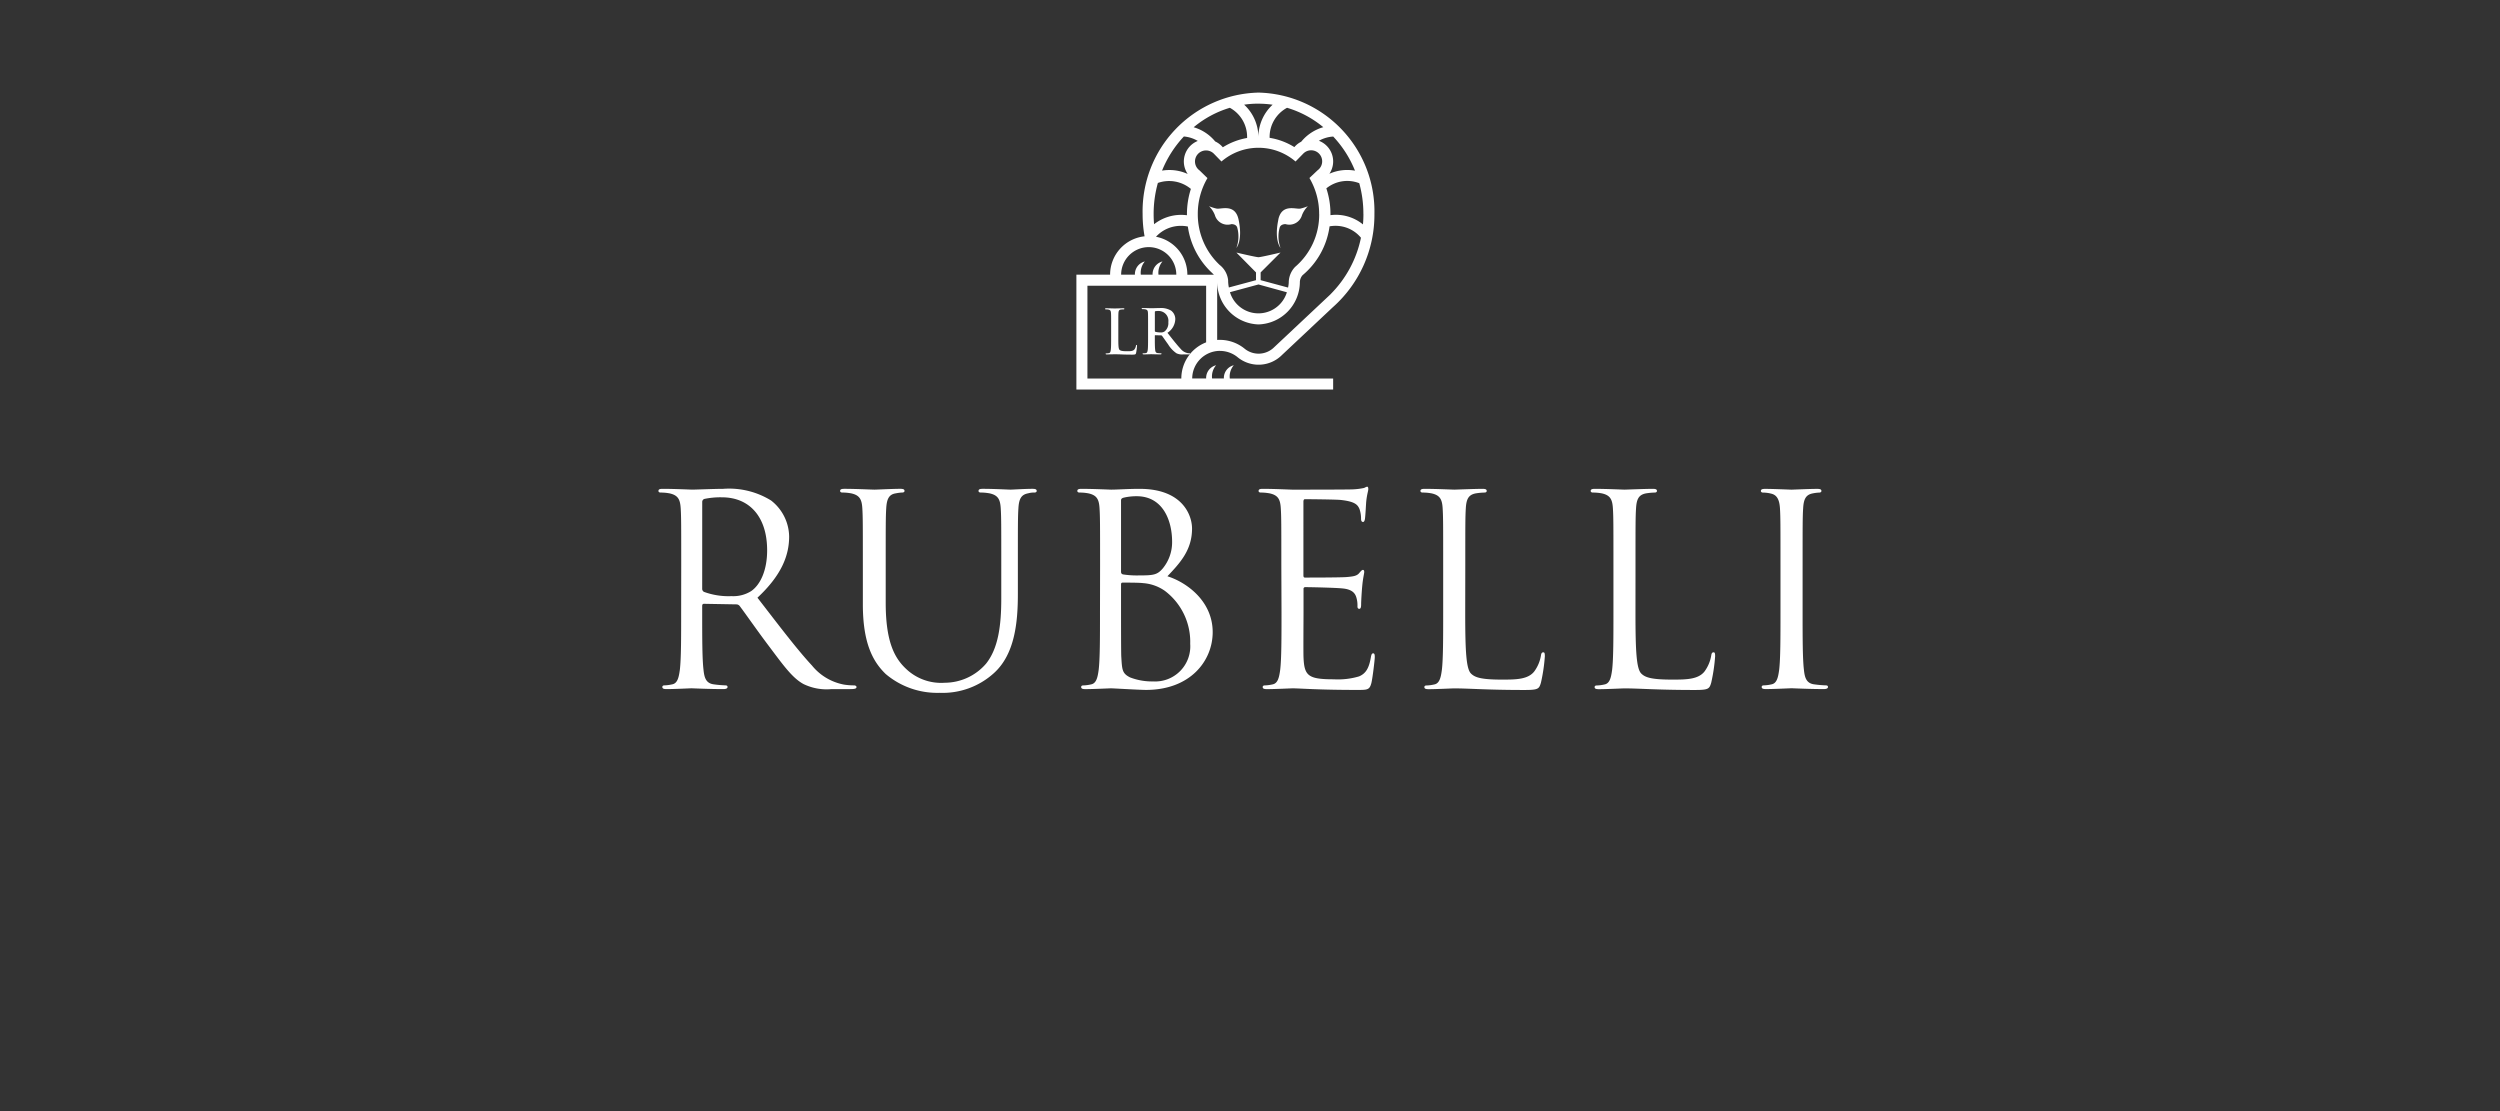 <svg xmlns="http://www.w3.org/2000/svg" xmlns:xlink="http://www.w3.org/1999/xlink" width="243" height="108" viewBox="0 0 243 108">
  <rect x="0" y="0" width="243" height="108" fill="#333333" stroke="none"/>
  <defs>
    <clipPath id="clip-path">
      <rect id="Rettangolo_1838" data-name="Rettangolo 1838" width="113.683" height="20.035" fill="#fff"/>
    </clipPath>
    <clipPath id="clip-path-2">
      <rect id="Rettangolo_1839" data-name="Rettangolo 1839" width="28.969" height="28.863" fill="#fff"/>
    </clipPath>
    <clipPath id="clip-_20_Home_Rubelli">
      <rect width="243" height="108"/>
    </clipPath>
  </defs>
  <g id="_20_Home_Rubelli" data-name="20_Home_Rubelli" clip-path="url(#clip-_20_Home_Rubelli)">
    <g id="Raggruppa_2446" data-name="Raggruppa 2446" transform="translate(64 9)">
      <g id="Raggruppa_2443" data-name="Raggruppa 2443" transform="translate(0 38.308)">
        <g id="Raggruppa_2442" data-name="Raggruppa 2442" transform="translate(0 0)" clip-path="url(#clip-path)">
          <path id="Tracciato_15938" data-name="Tracciato 15938" d="M4.253,10.225a.334.334,0,0,0,.177.308,6.916,6.916,0,0,0,2.673.413,3.265,3.265,0,0,0,1.911-.489c.892-.618,1.552-2.009,1.552-3.965,0-3.22-1.68-5.151-4.4-5.151A7.534,7.534,0,0,0,4.456,1.5a.31.31,0,0,0-.2.31ZM2.215,7.984c0-4.018,0-4.738-.05-5.563-.052-.875-.257-1.286-1.1-1.467A4.817,4.817,0,0,0,.2.878C.1.878,0,.825,0,.722,0,.569.128.517.408.517c1.145,0,2.75.077,2.876.077C3.565.594,5.5.517,6.289.517A7.759,7.759,0,0,1,10.948,1.65a4.519,4.519,0,0,1,1.757,3.5c0,1.9-.79,3.81-3.081,5.948,2.088,2.7,3.819,4.994,5.3,6.592a5.251,5.251,0,0,0,3.107,1.854,6.086,6.086,0,0,0,.993.077c.128,0,.229.079.229.155,0,.155-.153.207-.611.207H16.829a5.126,5.126,0,0,1-2.723-.489c-1.1-.594-1.988-1.856-3.439-3.786C9.6,14.293,8.4,12.568,7.893,11.9a.409.409,0,0,0-.33-.153L4.43,11.692c-.127,0-.177.077-.177.205v.62c0,2.472,0,4.507.128,5.588.076.747.229,1.312.991,1.415a10.85,10.85,0,0,0,1.146.1c.153,0,.2.079.2.155,0,.129-.127.207-.406.207-1.4,0-3.005-.078-3.133-.078-.024,0-1.63.078-2.392.078-.281,0-.408-.052-.408-.207,0-.076.052-.155.2-.155a3.839,3.839,0,0,0,.764-.1c.51-.1.637-.668.739-1.415.127-1.081.127-3.116.127-5.588Z" transform="translate(0 -0.31)" fill="#fff"/>
          <path id="Tracciato_15939" data-name="Tracciato 15939" d="M46.235,7.981c0-4.018,0-4.738-.05-5.563-.052-.875-.255-1.286-1.095-1.467a4.84,4.84,0,0,0-.865-.078c-.1,0-.2-.051-.2-.153,0-.155.127-.207.408-.207,1.146,0,2.7.079,2.928.079S49.113.512,49.877.512c.281,0,.408.053.408.207,0,.1-.1.153-.2.153a3.906,3.906,0,0,0-.635.078c-.689.1-.892.568-.943,1.467-.05.825-.05,1.546-.05,5.563v3.605c0,3.708.814,5.3,1.909,6.36a4.948,4.948,0,0,0,3.845,1.417,5.316,5.316,0,0,0,4-1.856c1.172-1.467,1.479-3.655,1.479-6.308V7.981c0-4.018,0-4.738-.052-5.563-.052-.875-.255-1.286-1.094-1.467a4.845,4.845,0,0,0-.866-.078c-.1,0-.2-.051-.2-.153,0-.155.13-.207.408-.207,1.147,0,2.546.079,2.7.079.179,0,1.375-.079,2.139-.079.281,0,.408.053.408.207,0,.1-.1.153-.2.153a2.157,2.157,0,0,0-.635.078c-.689.129-.892.568-.943,1.467-.052.825-.052,1.546-.052,5.563v2.756c0,2.78-.3,5.869-2.341,7.7A7.409,7.409,0,0,1,53.7,20.342a7.752,7.752,0,0,1-5.244-1.83C47.2,17.3,46.235,15.5,46.235,11.74Z" transform="translate(-26.366 -0.307)" fill="#fff"/>
          <path id="Tracciato_15940" data-name="Tracciato 15940" d="M105.768,11.279c0,1.984,0,5.177.026,5.563.077,1.262.077,1.62.866,2.009a5.94,5.94,0,0,0,2.241.386,3.415,3.415,0,0,0,3.591-3.657,6.2,6.2,0,0,0-2.47-5.151,4.193,4.193,0,0,0-2.114-.747c-.33-.051-1.6-.051-1.986-.051-.1,0-.153.051-.153.179Zm0-2.73c0,.181.051.232.179.284a8.883,8.883,0,0,0,1.552.1c1.427,0,1.783-.051,2.318-.67a4.008,4.008,0,0,0,.916-2.6c0-2.138-.941-4.428-3.437-4.428a5.511,5.511,0,0,0-1.222.129c-.229.051-.306.129-.306.282Zm-2.036-.565c0-4.018,0-4.738-.052-5.561-.05-.875-.255-1.288-1.094-1.469a4.656,4.656,0,0,0-.866-.076c-.1,0-.2-.053-.2-.155,0-.155.127-.205.406-.205,1.148,0,2.75.077,2.878.077.611,0,1.6-.077,2.776-.077,4.176,0,5.091,2.574,5.091,3.862,0,2.112-1.2,3.372-2.393,4.634,1.883.594,4.4,2.421,4.4,5.435,0,2.755-2.139,5.613-6.492,5.613-.585,0-3.182-.155-3.387-.155-.128,0-1.73.078-2.5.078-.279,0-.406-.052-.406-.207,0-.076.05-.153.2-.153a3.847,3.847,0,0,0,.764-.1c.51-.1.637-.668.738-1.415.128-1.083.128-3.116.128-5.589Z" transform="translate(-60.804 -0.31)" fill="#fff"/>
          <path id="Tracciato_15941" data-name="Tracciato 15941" d="M147.661,7.675c0-4.018,0-4.738-.052-5.563-.05-.875-.253-1.286-1.094-1.467a4.814,4.814,0,0,0-.866-.078c-.1,0-.2-.051-.2-.153,0-.155.127-.207.406-.207,1.148,0,2.75.079,2.878.079.179,0,5.245,0,5.83-.026a6.492,6.492,0,0,0,1.094-.129c.128-.024.229-.129.356-.129.076,0,.1.1.1.233,0,.179-.127.487-.2,1.208-.026.259-.076,1.391-.127,1.7-.024.129-.076.284-.177.284-.153,0-.2-.129-.2-.334a2.836,2.836,0,0,0-.153-.928c-.179-.413-.434-.723-1.809-.876-.432-.052-3.208-.076-3.487-.076-.1,0-.153.076-.153.257V8.575c0,.181.024.257.153.257.33,0,3.461,0,4.048-.051.611-.052.967-.1,1.2-.36.177-.207.281-.336.382-.336.076,0,.128.052.128.207s-.128.592-.2,1.441c-.05.515-.1,1.467-.1,1.649,0,.205,0,.489-.179.489-.128,0-.179-.1-.179-.231a2.653,2.653,0,0,0-.1-.849c-.1-.36-.33-.8-1.323-.9-.688-.077-3.208-.129-3.642-.129a.161.161,0,0,0-.177.181v2.266c0,.875-.026,3.861,0,4.4.076,1.777.458,2.112,2.954,2.112a7.2,7.2,0,0,0,2.444-.284c.663-.282.967-.8,1.147-1.854.05-.284.1-.387.229-.387.151,0,.151.207.151.387,0,.207-.2,1.958-.33,2.5-.177.67-.382.67-1.375.67-3.843,0-5.55-.155-6.288-.155-.128,0-1.73.078-2.494.078-.281,0-.408-.052-.408-.207,0-.076.052-.155.2-.155a3.971,3.971,0,0,0,.764-.1c.51-.1.637-.67.738-1.417.128-1.083.128-3.116.128-5.588Z" transform="translate(-87.115 0)" fill="#fff"/>
          <path id="Tracciato_15942" data-name="Tracciato 15942" d="M189.031,12.568c0,3.786.1,5.433.559,5.9.408.411,1.069.592,3.057.592,1.349,0,2.468-.026,3.079-.773a3.6,3.6,0,0,0,.663-1.546c.026-.205.077-.334.229-.334.128,0,.153.1.153.387a16.689,16.689,0,0,1-.382,2.574c-.179.594-.255.7-1.6.7-3.666,0-5.348-.155-6.823-.155-.231,0-1.733.078-2.5.078-.279,0-.406-.052-.406-.205,0-.078.05-.155.2-.155a3.851,3.851,0,0,0,.764-.1c.509-.1.637-.668.738-1.415.127-1.083.127-3.118.127-5.589V7.984c0-4.017,0-4.738-.051-5.563-.05-.875-.253-1.288-1.095-1.467a4.829,4.829,0,0,0-.865-.076c-.1,0-.2-.053-.2-.155,0-.155.128-.205.408-.205,1.145,0,2.749.077,2.878.077s1.984-.077,2.749-.077c.28,0,.408.051.408.205,0,.1-.1.155-.2.155a6.116,6.116,0,0,0-.84.076c-.738.129-.942.568-.993,1.467-.05.825-.05,1.546-.05,5.563Z" transform="translate(-110.612 -0.31)" fill="#fff"/>
          <path id="Tracciato_15943" data-name="Tracciato 15943" d="M230.295,12.568c0,3.786.1,5.433.561,5.9.408.411,1.069.592,3.055.592,1.349,0,2.47-.026,3.081-.773a3.6,3.6,0,0,0,.663-1.546c.026-.205.076-.334.229-.334.127,0,.153.1.153.387a16.706,16.706,0,0,1-.382,2.574c-.179.594-.257.7-1.6.7-3.668,0-5.348-.155-6.824-.155-.229,0-1.731.078-2.5.078-.281,0-.408-.052-.408-.205,0-.078.052-.155.2-.155a3.871,3.871,0,0,0,.764-.1c.509-.1.636-.668.738-1.415.128-1.083.128-3.118.128-5.589V7.984c0-4.017,0-4.738-.052-5.563-.052-.875-.255-1.288-1.094-1.467a4.847,4.847,0,0,0-.866-.076c-.1,0-.2-.053-.2-.155,0-.155.129-.205.408-.205,1.147,0,2.751.077,2.878.077s1.986-.077,2.75-.077c.281,0,.406.051.406.205,0,.1-.1.155-.2.155a6.075,6.075,0,0,0-.84.076c-.738.129-.941.568-.993,1.467-.052.825-.052,1.546-.052,5.563Z" transform="translate(-135.327 -0.31)" fill="#fff"/>
          <path id="Tracciato_15944" data-name="Tracciato 15944" d="M271.26,12.516c0,2.472,0,4.507.128,5.589.077.747.229,1.312.993,1.415a10.726,10.726,0,0,0,1.146.1c.152,0,.2.077.2.155,0,.127-.128.205-.408.205-1.4,0-3-.079-3.131-.079s-1.731.079-2.5.079c-.28,0-.406-.053-.406-.205,0-.079.05-.155.2-.155a3.8,3.8,0,0,0,.762-.1c.509-.1.637-.668.738-1.415.128-1.083.128-3.118.128-5.589V7.983c0-4.016,0-4.736-.05-5.561-.052-.876-.306-1.313-.865-1.441a3.343,3.343,0,0,0-.79-.1c-.1,0-.2-.052-.2-.155,0-.155.128-.205.408-.205.84,0,2.444.076,2.571.076s1.732-.076,2.5-.076c.279,0,.406.05.406.205,0,.1-.1.155-.2.155a3.82,3.82,0,0,0-.637.077c-.687.129-.892.567-.941,1.467-.052.825-.052,1.546-.052,5.561Z" transform="translate(-160.047 -0.31)" fill="#fff"/>
        </g>
      </g>
      <g id="Raggruppa_2445" data-name="Raggruppa 2445" transform="translate(40.625 0)">
        <g id="Raggruppa_2444" data-name="Raggruppa 2444" transform="translate(0 0)" clip-path="url(#clip-path-2)">
          <path id="Tracciato_15945" data-name="Tracciato 15945" d="M10.1,8.254a4.463,4.463,0,0,1-.739-.235,2.476,2.476,0,0,1,.569.862,1.283,1.283,0,0,0,1.605.884s.493-.032.58.373a3.222,3.222,0,0,1-.092,1.937s.642-.72.212-2.755c-.335-1.578-1.7-.983-2.134-1.066" transform="translate(3.529 3.022)" fill="#fff"/>
          <path id="Tracciato_15946" data-name="Tracciato 15946" d="M14.3,9.321c-.43,2.034.212,2.755.212,2.755a3.218,3.218,0,0,1-.094-1.939c.087-.4.581-.375.581-.375A1.281,1.281,0,0,0,16.6,8.881a2.5,2.5,0,0,1,.567-.861,4.426,4.426,0,0,1-.738.235c-.432.081-1.8-.511-2.134,1.066" transform="translate(5.332 3.023)" fill="#fff"/>
          <path id="Tracciato_15947" data-name="Tracciato 15947" d="M13.948,25.109a2.724,2.724,0,0,1,1.681.578,3.216,3.216,0,0,0,4.363-.189l4.932-4.635a12.013,12.013,0,0,0,4.045-9.06A11.544,11.544,0,0,0,17.7,0,11.545,11.545,0,0,0,6.437,11.8a12.357,12.357,0,0,0,.178,2.1l.015.069A3.749,3.749,0,0,0,3.277,17.7H0v11.16H24.957V27.791H14.91A1.691,1.691,0,0,1,15.3,26.5a1.275,1.275,0,0,0-.965,1.287H13.189A1.684,1.684,0,0,1,13.58,26.5a1.277,1.277,0,0,0-.968,1.287H11.257a2.7,2.7,0,0,1,2.69-2.682M23.6,11.8a6.676,6.676,0,0,1-2.339,5.143,2.208,2.208,0,0,0-.62,1.531,3.216,3.216,0,0,1-.065.478l-2.667-.719v-.753l1.933-1.932S17.942,16,17.7,16s-2.148-.452-2.148-.452l1.907,1.932v.753l-2.639.71a3.414,3.414,0,0,1-.07-.706,2.176,2.176,0,0,0-.826-1.487A6.737,6.737,0,0,1,11.8,11.8a6.852,6.852,0,0,1,.939-3.488l-.768-.748a1.073,1.073,0,1,1,1.4-1.616l.73.75a5.523,5.523,0,0,1,7.2,0l.75-.766a1.072,1.072,0,1,1,1.4,1.614l-.8.756a6.848,6.848,0,0,1,.945,3.5m-3.137,7.607a2.889,2.889,0,0,1-5.531-.008L17.7,18.65Zm-7.233-1.839a1.111,1.111,0,0,1,.135.132H10.786a3.744,3.744,0,0,0-3.048-3.689,3.26,3.26,0,0,1,2.456-1.06,3.187,3.187,0,0,1,.64.066,7.574,7.574,0,0,0,2.4,4.551M24.7,19.607l-5.469,5.136a2.146,2.146,0,0,1-2.857.168,3.81,3.81,0,0,0-2.426-.876c-.092,0-.172,0-.264.008V18.376c0,.019,0,.039,0,.058a4.151,4.151,0,0,0,4.02,4.1,4.149,4.149,0,0,0,4.018-4.089,1.049,1.049,0,0,1,.262-.694A7.5,7.5,0,0,0,24.61,13a3.331,3.331,0,0,1,.567-.05,3.2,3.2,0,0,1,2.483,1.158,10.858,10.858,0,0,1-2.96,5.494m3.2-7.8c0,.343-.015.676-.045,1.012a4.146,4.146,0,0,0-3.159-.9v-.1a7.858,7.858,0,0,0-.4-2.506,3.218,3.218,0,0,1,3.2-.5,11.119,11.119,0,0,1,.4,2.989M27.08,7.589a4.281,4.281,0,0,0-2.488.3,2.145,2.145,0,0,0-1.022-3.205,3.245,3.245,0,0,1,1.393-.412A10.546,10.546,0,0,1,27.08,7.589M20.469,1.475A9.927,9.927,0,0,1,24,3.362a4.309,4.309,0,0,0-2.148,1.414,2.105,2.105,0,0,0-.666.522,6.463,6.463,0,0,0-2.405-.9c0-.028,0-.056,0-.085a3.221,3.221,0,0,1,1.694-2.835m-2.765-.4a9.69,9.69,0,0,1,1.364.1A4.294,4.294,0,0,0,17.69,4.31a4.3,4.3,0,0,0-1.384-3.135,9.468,9.468,0,0,1,1.4-.1m-2.794.4A3.221,3.221,0,0,1,16.594,4.31v.1a6.566,6.566,0,0,0-2.36.907,2.172,2.172,0,0,0-.744-.57A4.254,4.254,0,0,0,11.4,3.368,9.912,9.912,0,0,1,14.91,1.479M10.45,4.266A3.179,3.179,0,0,1,11.8,4.7a2.15,2.15,0,0,0-.979,3.212,4.249,4.249,0,0,0-1.78-.387,4.365,4.365,0,0,0-.715.059,10.792,10.792,0,0,1,2.12-3.317M7.92,8.783a3.3,3.3,0,0,1,3.209.58,7.985,7.985,0,0,0-.383,2.458c0,.039,0,.059,0,.1a4.6,4.6,0,0,0-.554-.036,4.267,4.267,0,0,0-2.641.909c-.029-.33-.043-.649-.043-.986A11.24,11.24,0,0,1,7.92,8.783M7.032,15.02A2.682,2.682,0,0,1,9.712,17.7H7.98a1.688,1.688,0,0,1,.391-1.287A1.277,1.277,0,0,0,7.406,17.7H6.262a1.688,1.688,0,0,1,.391-1.287A1.275,1.275,0,0,0,5.688,17.7H4.35A2.684,2.684,0,0,1,7.032,15.02M10.2,27.791H1.073V18.776H12.611v5.5A3.761,3.761,0,0,0,10.2,27.791" transform="translate(0 0)" fill="#fff"/>
          <path id="Tracciato_15948" data-name="Tracciato 15948" d="M5.09,18.789c-.048,0-.059.036-.065.088a.762.762,0,0,1-.156.357c-.147.161-.38.167-.694.167-.464,0-.64-.043-.739-.131-.124-.107-.124-.518-.124-1.276V16.947c0-.9,0-1.067.011-1.256.011-.209.059-.311.22-.34a1.979,1.979,0,0,1,.251-.017c.073,0,.107-.014.107-.054s-.04-.054-.124-.054c-.233,0-.665.017-.807.017-.161,0-.536-.017-.815-.017-.088,0-.129.011-.129.054s.036.054.1.054a1.2,1.2,0,0,1,.218.017c.2.043.242.136.255.34.014.189.014.354.014,1.256v1.046c0,.547,0,1.016-.032,1.265-.022.172-.054.3-.172.326a1.256,1.256,0,0,1-.234.025c-.073,0-.1.017-.1.045s.041.059.118.059c.118,0,.274-.011.41-.011s.271-.006.337-.006c.242,0,.457.006.724.017s.577.019,1,.019c.308,0,.339-.03.373-.161a4.629,4.629,0,0,0,.091-.682c0-.073-.006-.1-.048-.1" transform="translate(0.764 5.739)" fill="#fff"/>
          <path id="Tracciato_15949" data-name="Tracciato 15949" d="M9.241,19.608a1,1,0,0,1-.167-.017,1.186,1.186,0,0,1-.668-.406c-.352-.37-.764-.9-1.293-1.568a1.639,1.639,0,0,0,.764-1.336,1.037,1.037,0,0,0-.4-.816,1.919,1.919,0,0,0-1.1-.256c-.185,0-.617.019-.818.019-.127,0-.5-.019-.818-.019-.089,0-.131.014-.131.054s.036.054.1.054a1.265,1.265,0,0,1,.252.019c.2.04.245.136.257.339s.011.358.011,1.265v1.048c0,.548,0,1.019-.029,1.271-.025.172-.054.3-.172.328a1.3,1.3,0,0,1-.235.022c-.073,0-.1.018-.1.048s.041.059.12.059c.237,0,.613-.017.726-.017.089,0,.53.017.878.017.076,0,.118-.017.118-.059s-.025-.048-.072-.048c-.073,0-.224-.011-.314-.022-.178-.025-.215-.156-.231-.328-.032-.252-.032-.723-.032-1.276V17.9a.042.042,0,0,1,.048-.048l.541.014a.129.129,0,0,1,.107.04c.076.089.35.5.589.823a2.88,2.88,0,0,0,.816.876,1.226,1.226,0,0,0,.639.113H9.2c.073,0,.113-.011.113-.059,0-.03-.022-.048-.07-.048m-2.4-2.134a.592.592,0,0,1-.423.1,1.751,1.751,0,0,1-.476-.059c-.041-.018-.054-.043-.054-.107V15.6c0-.045.012-.07.054-.083a1.646,1.646,0,0,1,.337-.022A.952.952,0,0,1,7.2,16.58a1.048,1.048,0,0,1-.351.894" transform="translate(1.737 5.732)" fill="#fff"/>
        </g>
      </g>
    </g>
  </g>
</svg>
